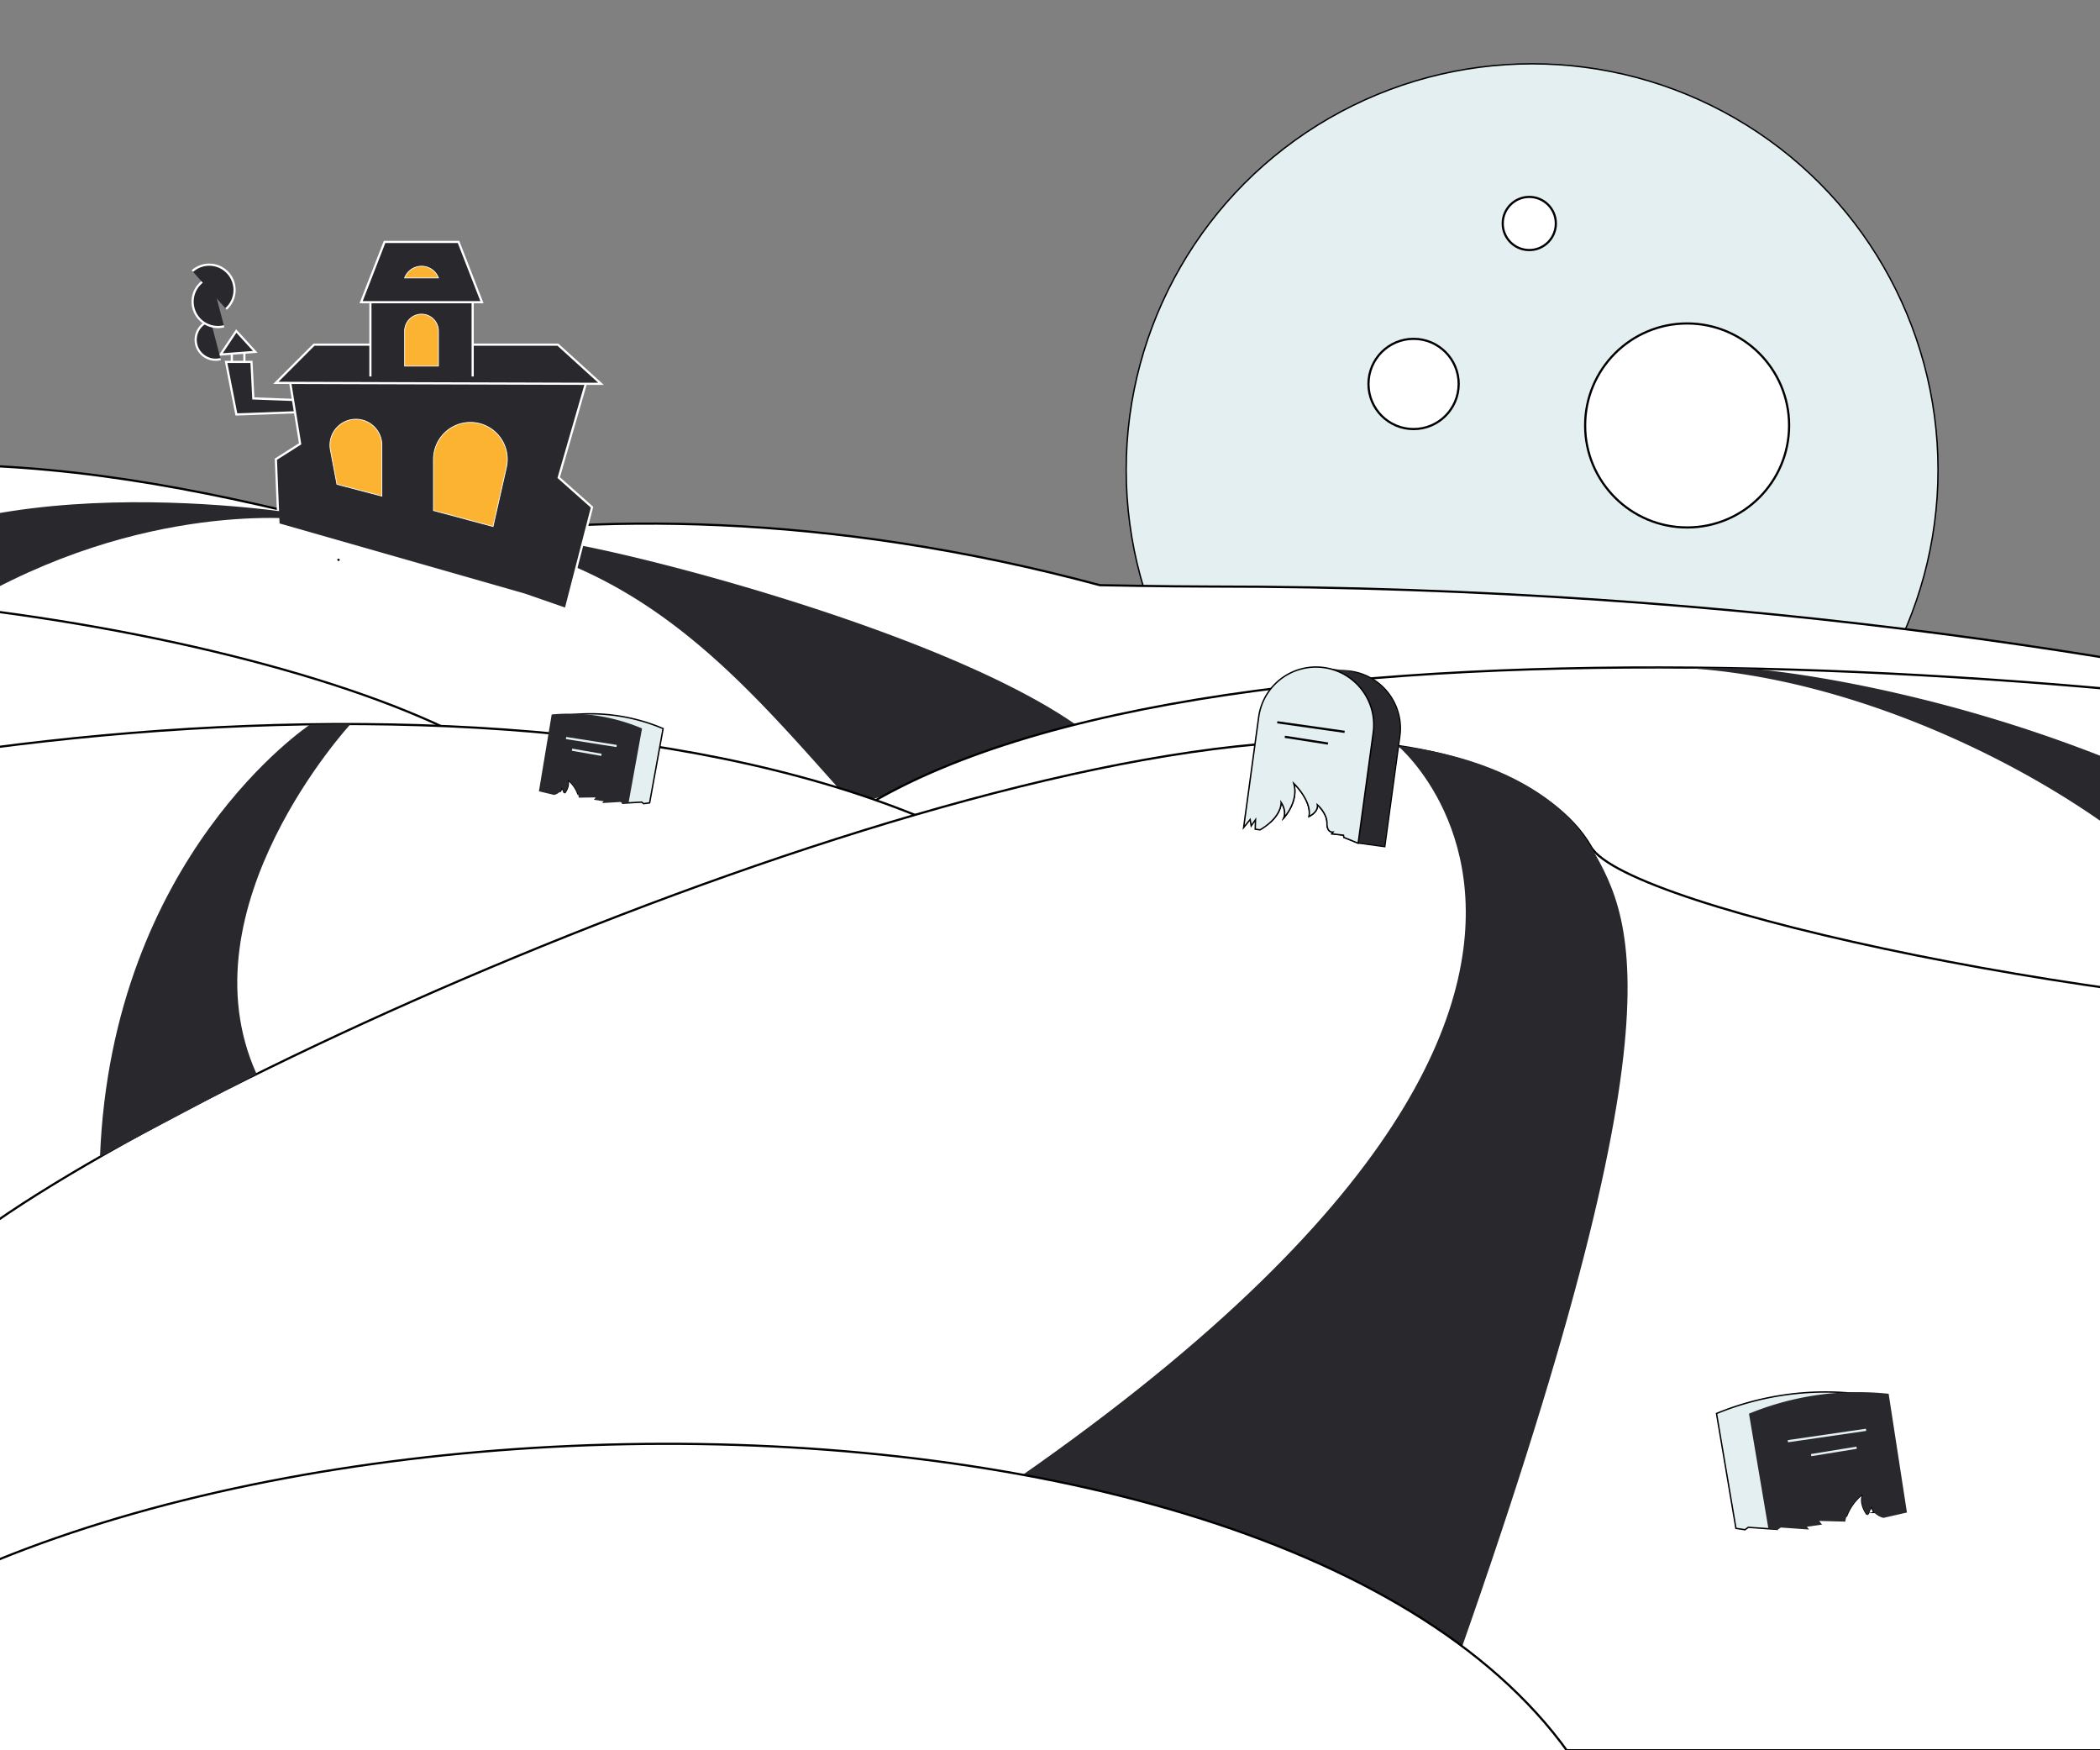 <?xml version="1.0" encoding="UTF-8"?> <svg xmlns="http://www.w3.org/2000/svg" id="Layer_1" data-name="Layer 1" width="960" height="800" viewBox="0 0 960 800"><rect x="0" y="0" width="960" height="800" fill="#808080" stroke="none"/> <defs> <style>.cls-1,.cls-4,.cls-7{fill:#28282d;}.cls-1,.cls-10,.cls-5{stroke:#fff;}.cls-1,.cls-10,.cls-2,.cls-3,.cls-5,.cls-6,.cls-7,.cls-8{stroke-miterlimit:10;}.cls-2{fill:#e4eff2;stroke-width:0.636px;}.cls-2,.cls-3,.cls-7,.cls-8,.cls-9{stroke:#000;}.cls-3{fill:#fff;}.cls-5{fill:#fcb331;stroke-width:0.347px;}.cls-10,.cls-6,.cls-8,.cls-9{fill:none;}.cls-6{stroke:#e4eff2;}.cls-7{stroke-width:0.509px;}.cls-9{stroke-linecap:round;stroke-linejoin:round;}</style> </defs> <title>bg mobile</title> <polygon class="cls-1" points="135.848 182.852 115.811 182.103 114.957 165.415 103.332 165.415 108.06 189.427 111.082 189.323 111.082 189.339 116.17 189.148 116.171 189.148 116.171 189.148 135.848 188.412 135.848 182.852"></polygon> <circle class="cls-2" cx="700.392" cy="214.736" r="185.565"></circle> <circle class="cls-3" cx="699.102" cy="102.148" r="12.145"></circle> <circle class="cls-3" cx="771.254" cy="194.462" r="46.622"></circle> <circle class="cls-3" cx="646.207" cy="175.492" r="20.619"></circle> <path class="cls-3" d="M552.721,268.086c-18.767,0-49.96-.619-49.96-.619-124.341-33.436-232.593-33.1-314.682-19.488-127.871-33.4-239.312-59.42-422.26-1.1L-323.5,187.743V800H1129.49V334.311C1003.275,303.628,803.049,268.086,552.721,268.086Z"></path> <path class="cls-4" d="M390.1,367.864c-45.6-50.7-88.659-104.6-165.22-120.812a189.527,189.527,0,0,0,23.27-.158c16.089-.933,187.189,40.352,249.727,88.774Z"></path> <polygon class="cls-1" points="255.407 218.294 267.926 174.943 132.664 174.943 137.2 202.851 126.109 209.897 127.318 239.629 239.945 271.836 258.642 278.342 270.637 231.826 255.407 218.294"></polygon> <polygon class="cls-1" points="267.926 175.42 274.747 175.42 255.032 157.532 143.564 157.532 126.109 174.986 267.926 175.42"></polygon> <polyline class="cls-1" points="169.329 172.083 169.329 138.119 216.08 138.119 216.08 172.083"></polyline> <polygon class="cls-1" points="209.612 110.581 175.797 110.581 165.088 138.119 220.32 138.119 209.612 110.581"></polygon> <path class="cls-5" d="M200.44,127.026H184.969a8.266,8.266,0,0,1,15.471,0Z"></path> <path class="cls-5" d="M192.7,143.591h0a7.735,7.735,0,0,1,7.735,7.735v16.011a0,0,0,0,1,0,0H184.969a0,0,0,0,1,0,0V151.327A7.735,7.735,0,0,1,192.7,143.591Z"></path> <path class="cls-5" d="M174.567,226.757l-20.543-5.388-2.917-15.353a11.867,11.867,0,0,1,11.593-14.4h0a11.867,11.867,0,0,1,11.867,11.867Z"></path> <path class="cls-5" d="M225.389,240.652l-27.225-7.3V209.934a16.875,16.875,0,0,1,16.875-16.875h0a16.876,16.876,0,0,1,16.459,20.6Z"></path> <path class="cls-3" d="M203.84,332.946c-118.776-56.562-406.4-93.086-514.624-24.787"></path> <path class="cls-3" d="M389.787,372.135c165.55-107.181,626.7-63.275,814.976-22.983"></path> <path class="cls-3" d="M-298.707,429.918c112.489-78.664,500.562-145.3,717.83-57.1"></path> <path class="cls-3" d="M1124.433,464.792c-150.44-.222-380.706-49.069-397.164-77.768-16.922-29.509-67.639-49.128-123.69-48.335C409.65,341.433,28.089,517.772-33.016,583.748"></path> <path class="cls-2" d="M255.993,361.733l.088.022a3.125,3.125,0,0,0,.73-1.79,13.125,13.125,0,0,1,1.042,2.21l.433.1c.688-.953,2.165-3.426,1.2-5.94a15.053,15.053,0,0,1,4.733,6.594,3.606,3.606,0,0,0,2.213-2.91,10.476,10.476,0,0,1,1.163,2.721s2.743-3.139,1.517-6.344c0,0,4.427,3.34,5.115,8.249l7.734-.117-.877,1.069,4.485.692-.667.821,1.6-.094,6.812-.4.958.722,2.7-.377,6.164-33.95-.635-.26a85.011,85.011,0,0,0-36.91-6.391c-1.252.055-2.505.146-3.753.266Z"></path> <path class="cls-4" d="M246.366,361.671l6.953,1.667a5.542,5.542,0,0,0,2.762-1.583,3.125,3.125,0,0,0,.73-1.79,13.125,13.125,0,0,1,1.042,2.21,3.456,3.456,0,0,1,.121.511s.129-.148.312-.408c.688-.953,2.165-3.426,1.2-5.94a15.053,15.053,0,0,1,4.733,6.594,9.488,9.488,0,0,1,.386,1.654l7.735-.112-.877,1.069,4.48.693-.662.819,8.408-.5.953.719,2.7-.379,6.159-33.944-.629-.261a85.215,85.215,0,0,0-40.669-6.123Z"></path> <line class="cls-6" x1="281.887" y1="340.972" x2="258.768" y2="337.323"></line> <line class="cls-6" x1="274.951" y1="345.013" x2="261.498" y2="342.657"></line> <path class="cls-2" d="M856.886,691.246l-.136.033a4.823,4.823,0,0,1-1.094-2.777,20.329,20.329,0,0,0-1.649,3.391l-.67.152c-1.044-1.484-3.277-5.327-1.741-9.19a23.251,23.251,0,0,0-7.428,10.088,5.565,5.565,0,0,1-3.36-4.532,16.157,16.157,0,0,0-1.845,4.178s-4.175-4.9-2.223-9.818c0,0-6.895,5.071-8.047,12.634l-11.932-.324,1.332,1.667-6.934.984,1.015,1.278-2.461-.174-10.5-.746-1.492,1.1-4.154-.633-8.879-52.5.983-.389a131.238,131.238,0,0,1,57.078-9.177q2.9.165,5.787.482Z"></path> <path class="cls-4" d="M871.742,691.33l-10.76,2.442a8.541,8.541,0,0,1-4.232-2.493,4.823,4.823,0,0,1-1.094-2.777,20.329,20.329,0,0,0-1.649,3.391,5.3,5.3,0,0,0-.2.786s-.2-.23-.474-.634c-1.044-1.484-3.277-5.327-1.741-9.19a23.251,23.251,0,0,0-7.428,10.088,14.79,14.79,0,0,0-.626,2.545l-11.933-.316,1.332,1.666-6.926.985,1.006,1.278-12.965-.92-1.483,1.09-4.162-.634-8.873-52.5.975-.391a131.488,131.488,0,0,1,62.873-8.694Z"></path> <line class="cls-6" x1="817.312" y1="658.727" x2="853.057" y2="653.526"></line> <line class="cls-6" x1="827.94" y1="665.092" x2="848.744" y2="661.706"></line> <path class="cls-7" d="M639.854,328.533a26.376,26.376,0,0,1,.119,7.959l-6.89,50.541-12.2-1.668-.134-.013-6.41-2.6-.171-1.019-5.345-.618.564-.792s-2.832.477-2.782-4.075-4.387-8.408-4.387-8.408c.563,3.341-3.814,5.358-3.814,5.358,1.347-7.211-6.978-15.134-6.978-15.134,2.45,8.328-4.563,15.8-4.563,15.8,1.413-3.382-1.2-7.134-1.2-7.134s.306,4.01-4.316,8.569l6.266-45.94a26.427,26.427,0,0,1,52.243-.822Z"></path> <polygon class="cls-4" points="604.353 305.025 617.358 306.746 619.368 311.755 604.353 305.025"></polygon> <path class="cls-2" d="M627.64,326.9a26.451,26.451,0,0,1,.121,7.97l-6.879,50.5-.006.037-.128-.05-6.41-2.6-.171-1.019-5.345-.618.564-.792s-2.832.477-2.782-4.075-4.387-8.408-4.387-8.408c.563,3.341-3.814,5.358-3.814,5.358,1.347-7.211-6.978-15.134-6.978-15.134,2.45,8.328-4.563,15.8-4.563,15.8,1.413-3.382-1.2-7.134-1.2-7.134s.306,4.01-4.316,8.569a26.541,26.541,0,0,1-5.329,3.994l-2.207-.3.138-4.346-1.968,2.844-.489-2.9-2.977,3.681,6.886-50.534a26.424,26.424,0,0,1,29.752-22.616,26.019,26.019,0,0,1,5.937,1.525A26.442,26.442,0,0,1,627.64,326.9Z"></path> <line class="cls-8" x1="583.889" y1="330.131" x2="614.682" y2="334.5"></line> <line class="cls-8" x1="587.338" y1="336.773" x2="607.079" y2="339.857"></line> <path class="cls-9" d="M154.789,255.894c-.076-.014-.108-.021-.086-.021A.273.273,0,0,1,154.789,255.894Z"></path> <line class="cls-10" x1="105.985" y1="165.415" x2="105.985" y2="160.782"></line> <line class="cls-10" x1="111.714" y1="165.415" x2="111.714" y2="160.782"></line> <polygon class="cls-1" points="108.003 151.307 100.839 162.036 116.704 160.832 108.003 151.307"></polygon> <path class="cls-1" d="M100.874,164.123a9.106,9.106,0,1,1-4.621-17.617"></path> <path class="cls-1" d="M102.425,149.129a11.58,11.58,0,0,1-5.877-22.4"></path> <path class="cls-1" d="M87.955,123.9a11.58,11.58,0,1,1,15.388,17.309"></path> <path class="cls-4" d="M257.819,798.317c573.6-296.4,381.26-457.359,381.26-457.359s64.037,4.736,88.19,46.066c20.623,35.289,44.09,83.193-75.586,412.4Z"></path> <path class="cls-4" d="M1015.166,458.153C1051.51,421.809,884.39,299.885,747.892,305.07c0,0,37.368.14,50.114.444s214.871,20.765,344.456,159.278l-3.77.059a885.237,885.237,0,0,1-123.526-6.7Z"></path> <path class="cls-4" d="M117.3,490.906c-34.454-76.093,42.971-159.967,42.971-159.967l-18.526.245S51.124,391.135,45.71,528.755Z"></path> <path class="cls-4" d="M-84.346,272.053C-20.553,208.261,138.9,235.2,138.9,235.2l.686,2.288s-73.957-9.668-157.11,40.1"></path> <path class="cls-3" d="M-134.844,808.342C-5.329,621.685,574.873,602.124,716.94,801.009"></path> </svg> 